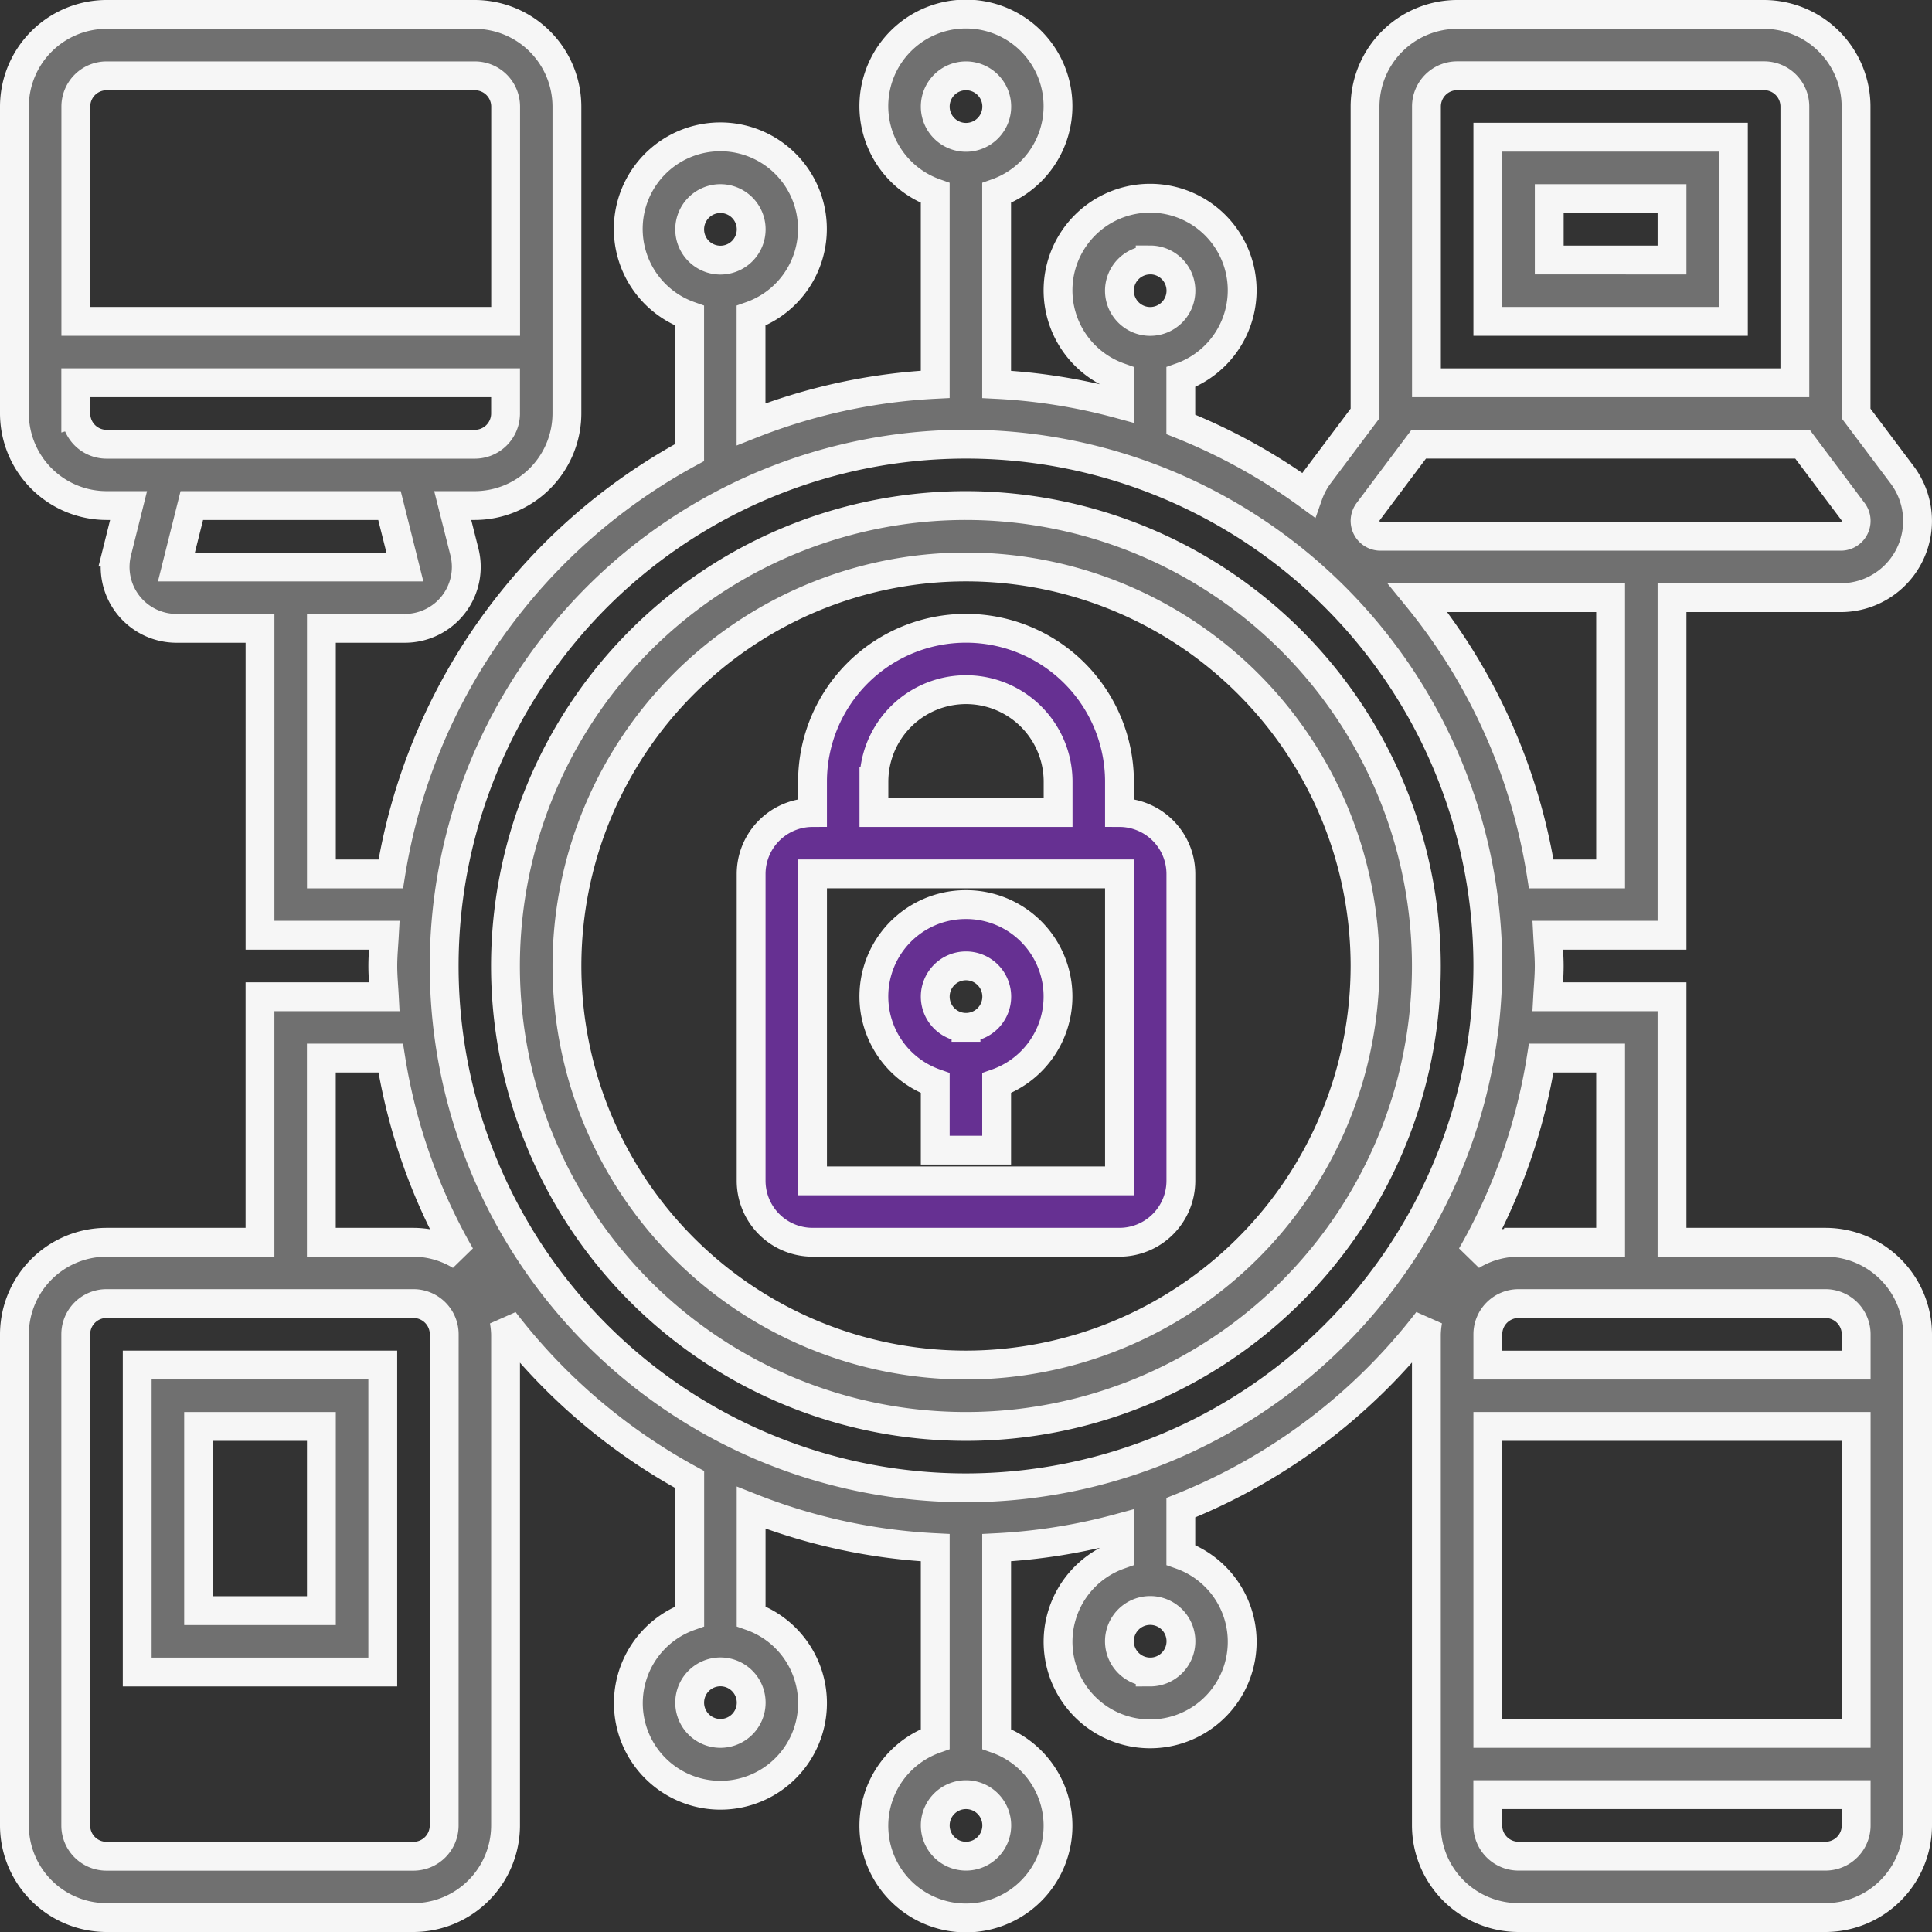 <svg xmlns="http://www.w3.org/2000/svg" width="100.5" height="100.5" viewBox="0 0 100.5 100.5">
  <rect x="0" y="0" width="100.5" height="100.5" fill="#333333" stroke="none"/>
  <g id="cyber-security" transform="translate(-0.25 -0.25)">
    <path id="Path_328" data-name="Path 328" d="M40.952,17A23.952,23.952,0,1,0,64.9,40.952,23.979,23.979,0,0,0,40.952,17Zm0,44.71A20.758,20.758,0,1,1,61.71,40.952,20.782,20.782,0,0,1,40.952,61.71Z" transform="translate(9.548 9.548)" fill="#707070" stroke="#f6f6f6" stroke-width="1.5"/>
    <path id="Path_329" data-name="Path 329" d="M44.161,30.581v-1.6a7.984,7.984,0,0,0-15.968,0v1.6A3.2,3.2,0,0,0,25,33.774V49.742a3.2,3.2,0,0,0,3.194,3.194H44.161a3.2,3.2,0,0,0,3.194-3.194V33.774A3.2,3.2,0,0,0,44.161,30.581Zm-12.774-1.6a4.79,4.79,0,0,1,9.581,0v1.6H31.387ZM28.194,49.742V33.774H44.161l0,15.968Z" transform="translate(14.323 11.935)" fill="#663092" stroke="#f6f6f6" stroke-width="1.5"/>
    <path id="Path_330" data-name="Path 330" d="M33.79,30a4.779,4.779,0,0,0-1.6,9.287v3.487h3.194V39.287A4.779,4.779,0,0,0,33.79,30Zm0,6.387a1.6,1.6,0,1,1,1.6-1.6A1.6,1.6,0,0,1,33.79,36.387Z" transform="translate(16.71 17.306)" fill="#663092" stroke="#f6f6f6" stroke-width="1.5"/>
    <path id="Path_331" data-name="Path 331" d="M49,14.581H61.774V5H49Zm3.194-6.387h6.387v3.194H52.194Z" transform="translate(28.645 2.387)" fill="#707070" stroke="#f6f6f6" stroke-width="1.5"/>
    <path id="Path_332" data-name="Path 332" d="M5,60.968H17.774V45H5ZM8.194,48.194h6.387v9.581H8.194Z" transform="translate(2.387 26.258)" fill="#707070" stroke="#f6f6f6" stroke-width="1.5"/>
    <path id="Path_334" data-name="Path 334" d="M95.21,64.871H87.226V52.1H80.757c.029-.532.081-1.057.081-1.6s-.053-1.065-.081-1.6h6.469V31.339h8.782A3.992,3.992,0,0,0,99.2,24.952l-2.4-3.194V5.79A4.8,4.8,0,0,0,92.016,1H76.048a4.8,4.8,0,0,0-4.79,4.79V21.758l-2.4,3.2a3.961,3.961,0,0,0-.551,1.04,30.3,30.3,0,0,0-6.633-3.671V19.867a4.79,4.79,0,1,0-3.194,0v1.4a30.08,30.08,0,0,0-6.387-1.02V10.287a4.79,4.79,0,1,0-3.194,0v9.956a30.159,30.159,0,0,0-9.581,2.079V16.674a4.79,4.79,0,1,0-3.194,0v7.117A30.393,30.393,0,0,0,20.578,45.71h-3.61V32.935h4.342a3.194,3.194,0,0,0,3.1-3.97L23.8,26.548h1.15a4.8,4.8,0,0,0,4.79-4.79V5.79A4.8,4.8,0,0,0,24.952,1H5.79A4.8,4.8,0,0,0,1,5.79V21.758a4.8,4.8,0,0,0,4.79,4.79H6.938l-.605,2.421a3.193,3.193,0,0,0,3.1,3.966h4.342V48.9h6.469c-.029.532-.081,1.057-.081,1.6s.053,1.065.081,1.6H13.774V64.871H5.79A4.8,4.8,0,0,0,1,69.661V95.21A4.8,4.8,0,0,0,5.79,100H21.758a4.8,4.8,0,0,0,4.79-4.79V69.661a4.656,4.656,0,0,0-.072-.7,30.538,30.538,0,0,0,9.653,8.252v7.117a4.79,4.79,0,1,0,3.194,0V78.678A30.072,30.072,0,0,0,48.9,80.757v9.956a4.79,4.79,0,1,0,3.194,0V80.757a30.181,30.181,0,0,0,6.387-1.02v1.4a4.79,4.79,0,1,0,3.194,0V78.678a30.444,30.444,0,0,0,12.846-9.721,4.656,4.656,0,0,0-.072.7V95.21a4.8,4.8,0,0,0,4.79,4.79H95.21A4.8,4.8,0,0,0,100,95.21V69.661A4.8,4.8,0,0,0,95.21,64.871Zm-35.129-51.1a1.6,1.6,0,1,1-1.6,1.6A1.6,1.6,0,0,1,60.081,13.774ZM37.726,10.581a1.6,1.6,0,1,1-1.6,1.6A1.6,1.6,0,0,1,37.726,10.581ZM5.79,4.194H24.952a1.6,1.6,0,0,1,1.6,1.6V16.968H4.194V5.79A1.6,1.6,0,0,1,5.79,4.194Zm-1.6,17.565v-1.6H26.548v1.6a1.6,1.6,0,0,1-1.6,1.6H5.79A1.6,1.6,0,0,1,4.194,21.758Zm5.237,7.984.8-3.194H20.511l.8,3.194ZM37.726,90.419a1.6,1.6,0,1,1,1.6-1.6A1.6,1.6,0,0,1,37.726,90.419Zm22.355-3.194a1.6,1.6,0,1,1,1.6-1.6A1.6,1.6,0,0,1,60.081,87.226ZM96.806,69.661v1.6H77.645v-1.6a1.6,1.6,0,0,1,1.6-1.6H95.21A1.6,1.6,0,0,1,96.806,69.661Zm-19.161,4.79H96.806V90.419H77.645ZM84.032,45.71h-3.61a30.2,30.2,0,0,0-6.427-14.371H84.032ZM74.452,5.79a1.6,1.6,0,0,1,1.6-1.6H92.016a1.6,1.6,0,0,1,1.6,1.6V20.161H74.452ZM71.418,26.868l2.635-3.513h19.96l2.633,3.511a.8.8,0,0,1-.637,1.279H72.056a.8.8,0,0,1-.639-1.277ZM50.5,4.194a1.6,1.6,0,1,1-1.6,1.6,1.6,1.6,0,0,1,1.6-1.6ZM23.355,95.21a1.6,1.6,0,0,1-1.6,1.6H5.79a1.6,1.6,0,0,1-1.6-1.6V69.661a1.6,1.6,0,0,1,1.6-1.6H21.758a1.6,1.6,0,0,1,1.6,1.6Zm-1.6-30.339h-4.79V55.29h3.61A30.093,30.093,0,0,0,24.2,65.564,4.748,4.748,0,0,0,21.758,64.871ZM50.5,96.806a1.6,1.6,0,1,1,1.6-1.6,1.6,1.6,0,0,1-1.6,1.6Zm0-19.161A27.145,27.145,0,1,1,77.645,50.5,27.176,27.176,0,0,1,50.5,77.645ZM80.422,55.29h3.61v9.581h-4.79a4.748,4.748,0,0,0-2.445.693A30.06,30.06,0,0,0,80.422,55.29ZM95.21,96.806H79.242a1.6,1.6,0,0,1-1.6-1.6v-1.6H96.806v1.6A1.6,1.6,0,0,1,95.21,96.806Z" fill="#707070" stroke="#f6f6f6" stroke-width="1.5"/>
  </g>
</svg>
